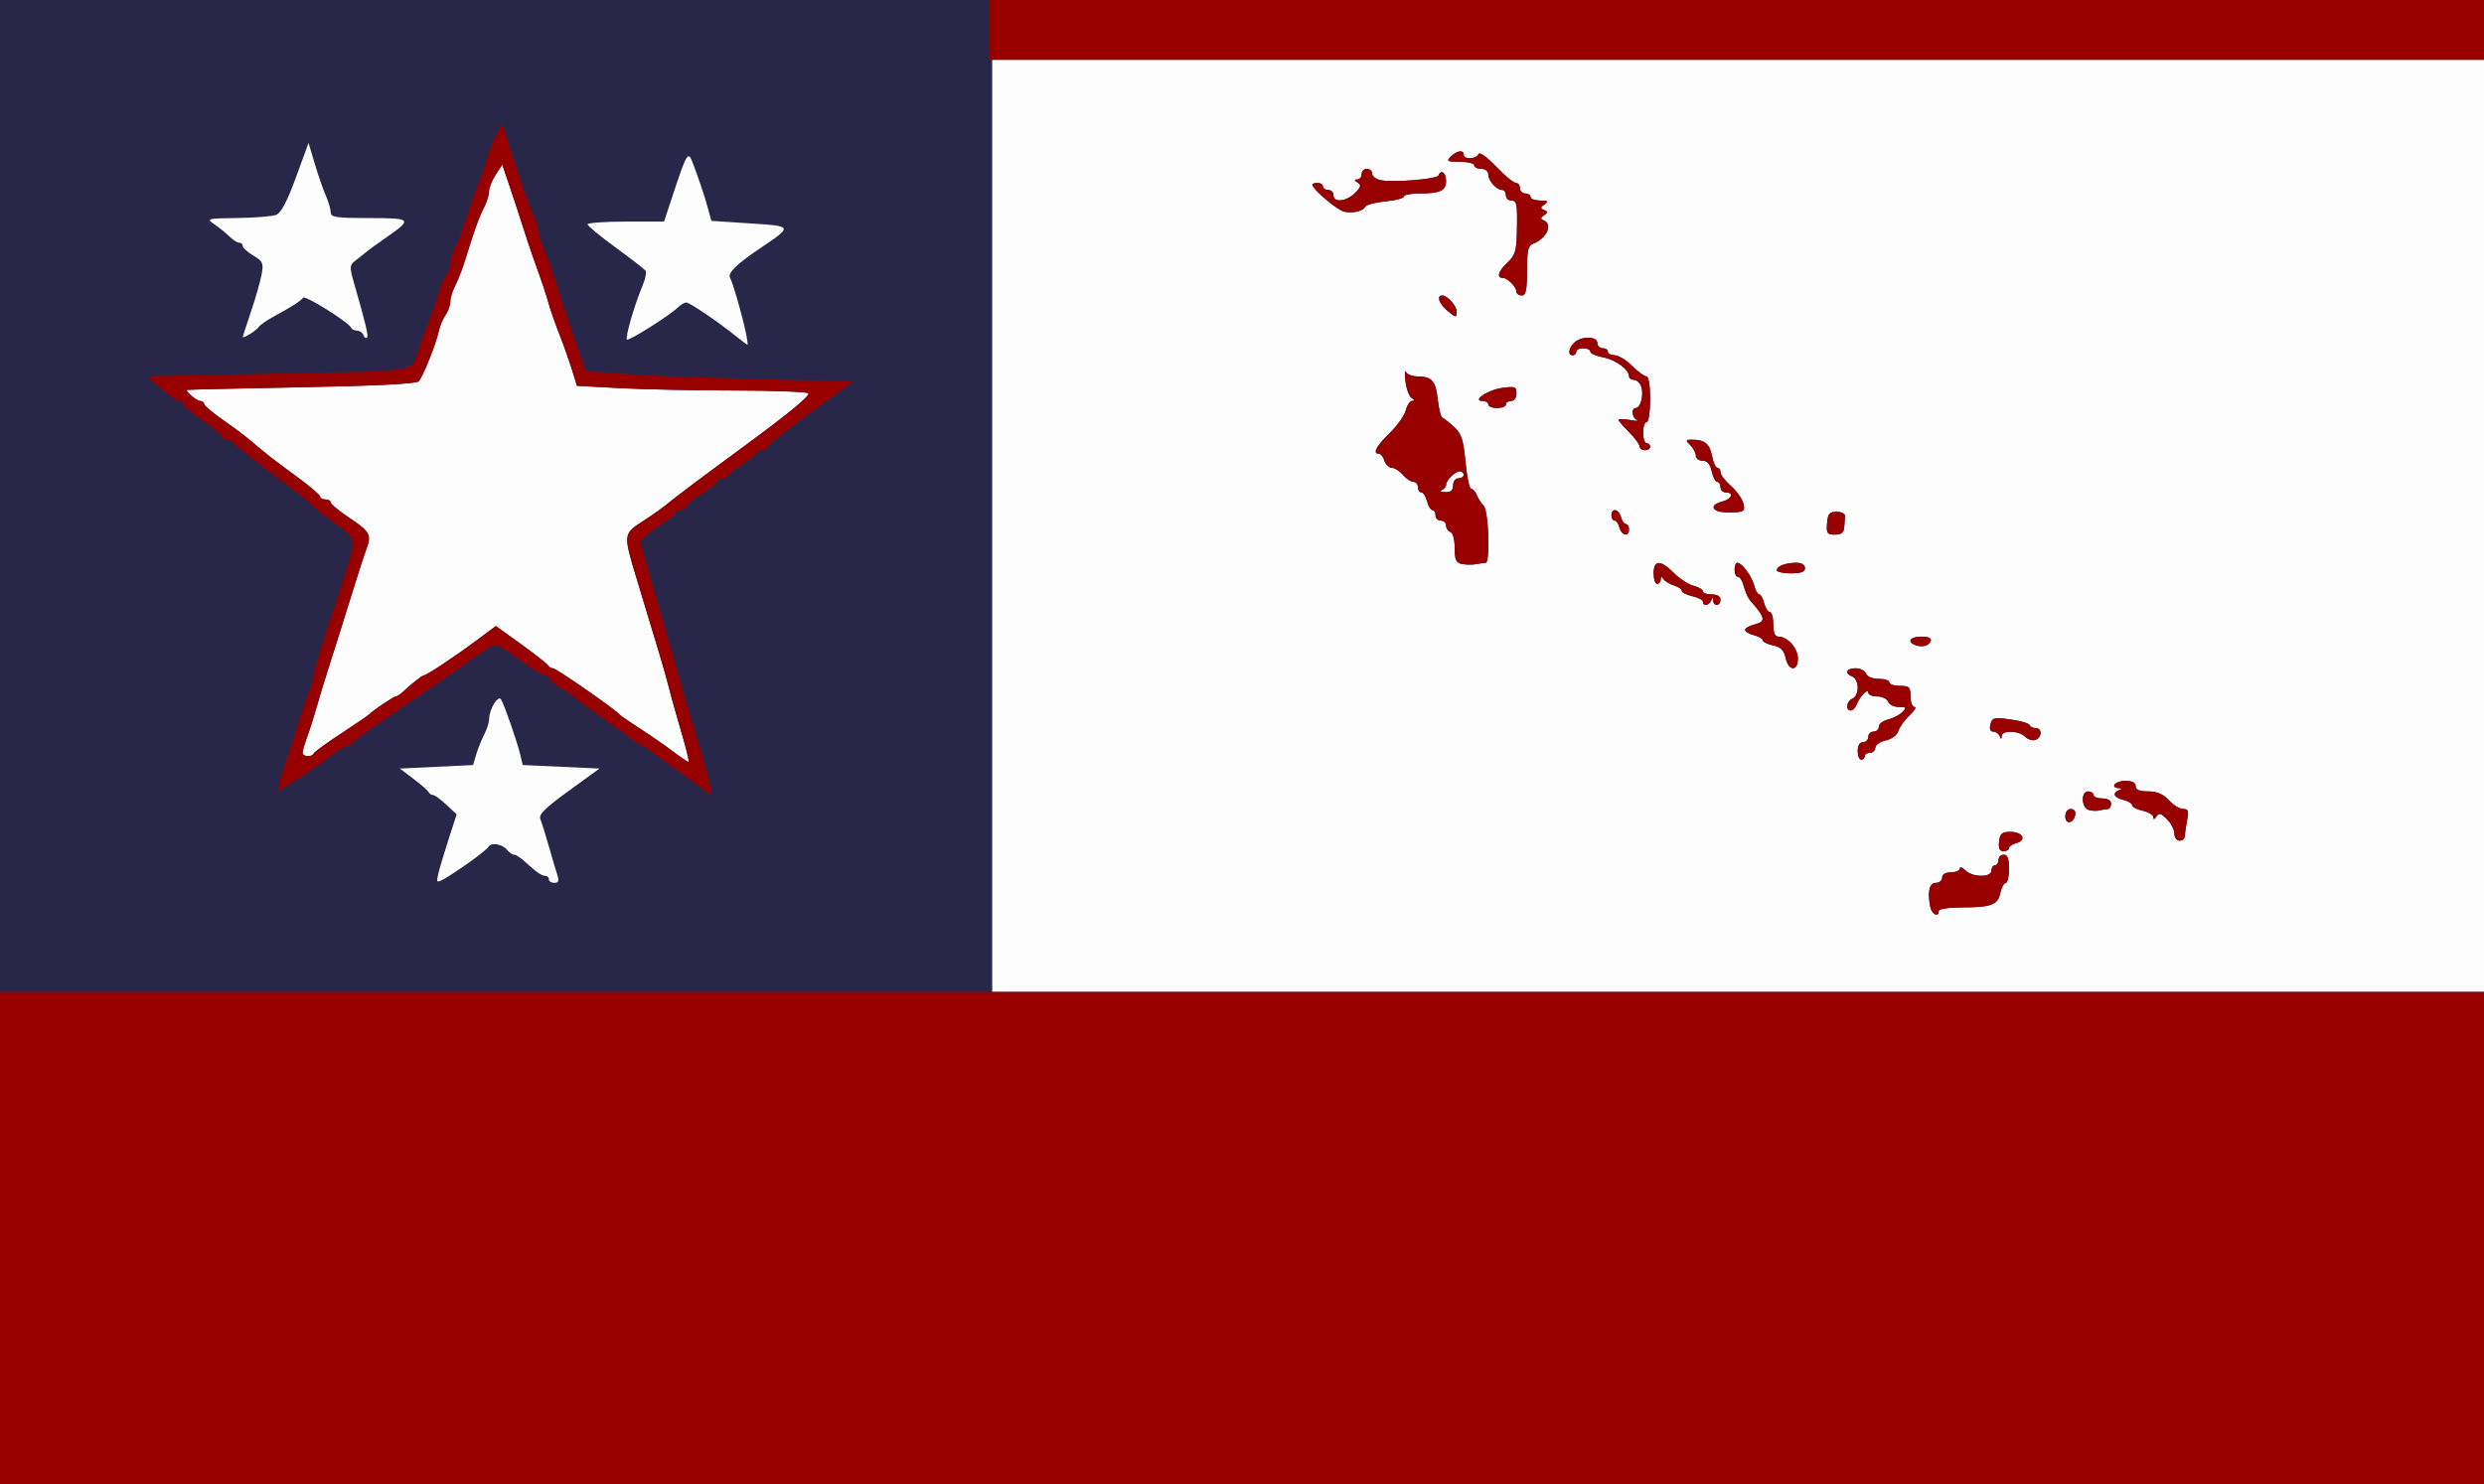 <?xml version="1.0" encoding="UTF-8" standalone="no"?>
<!-- Created with Inkscape (http://www.inkscape.org/) -->

<svg
   xmlns:dc="http://purl.org/dc/elements/1.1/"
   xmlns:cc="http://creativecommons.org/ns#"
   xmlns:rdf="http://www.w3.org/1999/02/22-rdf-syntax-ns#"
   xmlns:svg="http://www.w3.org/2000/svg"
   xmlns="http://www.w3.org/2000/svg"
   xmlns:sodipodi="http://sodipodi.sourceforge.net/DTD/sodipodi-0.dtd"
   xmlns:inkscape="http://www.inkscape.org/namespaces/inkscape"
   id="svg4136"
   version="1.1"
   inkscape:version="0.91 r13725"
   width="661.875"
   height="395.625"
   viewBox="0 0 661.875 395.625"
   sodipodi:docname="Bahamas.svg">
  <rect x="0" y="0" width="661.875" height="395.625" fill="#808080" stroke="none"/>
  <defs
     id="defs4140" />
  <sodipodi:namedview
     pagecolor="#ffffff"
     bordercolor="#666666"
     borderopacity="1"
     objecttolerance="10"
     gridtolerance="10"
     guidetolerance="10"
     inkscape:pageopacity="0"
     inkscape:pageshadow="2"
     inkscape:window-width="1280"
     inkscape:window-height="962"
     id="namedview4138"
     showgrid="false"
     inkscape:zoom="0.70710678"
     inkscape:cx="263.86696"
     inkscape:cy="131.34165"
     inkscape:window-x="-8"
     inkscape:window-y="-8"
     inkscape:window-maximized="1"
     inkscape:current-layer="svg4136" />
  <g
     id="g4146">
    <path
       style="fill:#fdfdfd"
       d="M 0,197.812 0,0 330.938,0 661.875,0 l 0,197.812 0,197.812 -330.938,0 L 0,395.625 0,197.812 Z"
       id="path4152"
       inkscape:connector-curvature="0" />
    <path
       style="fill:#282749"
       d="M 0,197.812 0,0 330.938,0 661.875,0 l 0,7.969 0,7.969 -198.75,0 -198.75,0 0,124.219 0,124.219 198.75,0 198.75,0 0,65.625 0,65.625 -330.938,0 L 0,395.625 0,197.812 Z m 125.093,31.996 c 2.613,-1.858 4.891,-3.701 5.063,-4.094 0.535,-1.224 3.619,-0.784 4.844,0.691 0.642,0.773 1.537,1.406 1.99,1.406 0.452,0 1.636,0.738 2.631,1.641 3.398,3.083 4.676,3.984 5.653,3.984 0.537,0 0.977,0.422 0.977,0.938 0,0.516 0.661,0.938 1.469,0.938 1.104,0 1.297,-0.525 0.777,-2.109 -0.381,-1.16 -1.408,-4.641 -2.283,-7.734 -0.875,-3.094 -1.886,-6.318 -2.245,-7.165 -0.5,-1.178 1.279,-2.943 7.556,-7.5 l 8.21,-5.96 -10.222,-0.469 -10.222,-0.469 -0.677,-2.812 c -0.842,-3.502 -4.25,-13.285 -5.114,-14.683 -0.768,-1.242 -3.105,2.584 -3.154,5.164 -0.018,0.952 -0.614,2.85 -1.325,4.219 -0.71,1.369 -1.668,3.754 -2.129,5.301 l -0.837,2.812 -9.759,0.469 -9.759,0.469 3.685,2.774 c 2.026,1.526 3.825,3.108 3.997,3.516 0.172,0.408 0.673,0.742 1.114,0.742 0.441,0 2.049,1.16 3.574,2.578 l 2.772,2.578 -2.12,6.562 c -1.166,3.609 -2.401,7.745 -2.745,9.19 -0.589,2.48 -0.508,2.565 1.452,1.516 1.142,-0.611 4.214,-2.632 6.827,-4.49 z m 57.202,-32.065 c -0.789,-2.798 -1.867,-6.565 -2.396,-8.369 -0.529,-1.805 -1.334,-4.758 -1.789,-6.562 -0.455,-1.805 -1.528,-5.602 -2.384,-8.438 -3.299,-10.924 -4.169,-13.802 -6.093,-20.156 -3.59,-11.855 -3.581,-11.933 1.726,-15.338 2.56,-1.643 5.656,-3.861 6.882,-4.929 1.225,-1.068 10.336,-7.897 20.247,-15.174 11.729,-8.612 17.62,-13.485 16.875,-13.959 -0.629,-0.4 -9.621,-0.733 -19.981,-0.741 -10.36,-0.007 -23.969,-0.29 -30.241,-0.628 l -11.404,-0.613 -1.336,-4.309 c -0.735,-2.37 -2.245,-6.629 -3.356,-9.465 -1.111,-2.836 -2.368,-6.422 -2.794,-7.969 -0.739,-2.683 -1.632,-5.341 -4.257,-12.656 -0.647,-1.805 -1.842,-5.391 -2.654,-7.969 -0.813,-2.578 -2.382,-7.364 -3.489,-10.635 l -2.011,-5.947 -1.758,2.666 c -0.967,1.466 -1.76,3.444 -1.764,4.396 -0.004,0.952 -0.581,2.85 -1.282,4.219 -1.376,2.682 -2.701,6.348 -4.968,13.738 -0.791,2.578 -2.03,5.807 -2.753,7.176 C 120.592,77.451 120,79.361 120,80.327 c 0,0.966 -0.571,2.588 -1.27,3.605 -0.698,1.017 -1.5,2.904 -1.781,4.193 -0.799,3.662 -4.301,12.415 -5.413,13.527 -0.646,0.647 -11.723,1.203 -31.191,1.566 -16.604,0.309 -30.324,0.626 -30.49,0.703 -0.62,0.29 2.551,2.953 3.516,2.953 0.552,0 1.004,0.352 1.004,0.782 0,0.43 2.215,2.317 4.922,4.195 2.707,1.877 6.047,4.373 7.421,5.546 4.444,3.793 5.835,4.88 12.266,9.585 3.48,2.546 6.328,4.97 6.328,5.386 0,0.416 0.633,0.757 1.406,0.757 0.773,0 1.406,0.362 1.406,0.805 0,0.443 2.32,2.345 5.156,4.228 5.267,3.497 5.793,4.507 4.311,8.282 -0.465,1.184 -2.213,6.583 -3.885,11.997 -1.671,5.414 -4.192,13.43 -5.602,17.812 -1.41,4.383 -3.087,9.867 -3.728,12.188 -0.641,2.32 -1.747,5.809 -2.459,7.753 -0.712,1.944 -1.294,3.948 -1.294,4.453 0,1.091 2.518,1.244 2.969,0.18 0.172,-0.406 3.477,-2.811 7.344,-5.345 3.867,-2.533 7.242,-4.838 7.5,-5.121 0.895,-0.982 6.49,-4.733 7.06,-4.733 0.316,0 1.129,-0.527 1.808,-1.172 2.171,-2.061 5.202,-4.453 5.641,-4.453 0.71,0 8.136,-4.915 13.82,-9.148 l 5.361,-3.992 6.827,4.929 c 3.755,2.711 6.968,5.246 7.139,5.632 0.172,0.387 0.734,0.703 1.248,0.703 0.837,0 16.501,10.873 17.658,12.257 0.258,0.308 2.789,2.057 5.625,3.887 2.836,1.829 6.841,4.609 8.9,6.176 2.059,1.567 3.847,2.746 3.974,2.619 0.127,-0.127 -0.415,-2.521 -1.204,-5.319 z M 198.672,88.359 c -1.077,-4.958 -3.463,-13.2 -4.137,-14.291 -0.738,-1.193 1.675,-3.623 7.497,-7.548 9.39,-6.332 9.425,-6.22 -2.192,-6.979 l -10.285,-0.672 -0.941,-3.419 c -0.929,-3.375 -2.406,-7.773 -4.133,-12.305 -1.113,-2.922 -1.562,-2.185 -4.987,8.183 l -2.555,7.734 -10.188,0 c -5.604,0 -10.188,0.329 -10.188,0.73 0,0.402 3.376,3.186 7.502,6.187 4.126,3.001 7.719,5.807 7.984,6.236 0.265,0.429 -0.106,2.18 -0.826,3.891 -2.158,5.135 -4.689,13.865 -4.169,14.384 0.485,0.485 11.369,-6.392 13.716,-8.666 0.681,-0.66 1.63,-1.2 2.107,-1.2 0.901,0 8.741,5.335 13.367,9.096 1.458,1.185 2.772,2.154 2.921,2.154 0.149,0 -0.073,-1.582 -0.493,-3.516 z M 68.918,87.169 c 0.322,-0.52 2.138,-1.788 4.037,-2.817 4.902,-2.657 7.115,-4.076 7.782,-4.99 0.554,-0.758 12.207,6.526 12.857,8.037 0.172,0.399 0.875,0.726 1.562,0.726 0.687,0 1.438,0.527 1.669,1.172 0.23,0.645 0.653,0.96 0.939,0.702 0.477,-0.431 -0.191,-3.244 -3.56,-14.999 -1.068,-3.725 -1.028,-4.358 0.341,-5.408 0.852,-0.654 2.183,-1.715 2.956,-2.357 0.773,-0.642 2.883,-2.186 4.688,-3.43 C 110.108,58.343 109.965,58.125 98.474,58.125 89.615,58.125 88.125,57.909 88.125,56.626 c 0,-0.824 -0.584,-2.828 -1.298,-4.453 -0.714,-1.625 -2.043,-5.458 -2.955,-8.519 l -1.657,-5.565 -3.373,9.224 c -2.338,6.394 -3.949,9.448 -5.248,9.952 -1.031,0.4 -5.672,0.78 -10.312,0.843 -8.239,0.112 -8.383,0.153 -6.114,1.707 1.278,0.875 3.071,2.33 3.984,3.232 0.914,0.902 2.083,1.641 2.598,1.641 0.516,0 0.938,0.398 0.938,0.884 0,0.486 1.267,1.633 2.817,2.548 2.53,1.495 2.755,2 2.214,4.975 -0.331,1.821 -1.596,6.264 -2.81,9.874 -1.214,3.609 -2.21,6.683 -2.214,6.83 -0.014,0.562 3.668,-1.73 4.224,-2.63 z M 514.319,241.641 c -0.774,-4.041 -0.229,-6.328 1.507,-6.328 0.921,0 1.674,-0.633 1.674,-1.406 0,-0.875 0.885,-1.406 2.344,-1.406 1.289,0 2.344,-0.452 2.344,-1.004 0,-0.552 0.663,-0.342 1.473,0.469 1.926,1.926 6.964,1.974 6.964,0.067 0,-0.773 0.422,-1.406 0.938,-1.406 0.516,0 0.938,-0.633 0.938,-1.406 0,-0.773 0.633,-1.406 1.406,-1.406 1.016,0 1.406,1.042 1.406,3.75 0,2.062 -0.388,3.75 -0.863,3.75 -0.475,0 -1.132,1.223 -1.46,2.717 -0.704,3.205 -2.385,3.815 -10.568,3.833 -3.273,0.007 -5.859,0.427 -5.859,0.95 0,1.856 -1.848,0.89 -2.243,-1.172 z m 18.353,-17.344 c 0.248,-2.155 0.745,-2.578 3.031,-2.578 3.235,0 4.424,2.241 1.583,2.984 -1.086,0.284 -1.974,0.889 -1.974,1.344 0,0.455 -0.661,0.828 -1.469,0.828 -1.049,0 -1.384,-0.737 -1.172,-2.578 z M 579.375,222.188 c 0,-1.031 -0.894,-2.769 -1.986,-3.861 -1.603,-1.603 -2.142,-1.739 -2.798,-0.703 -0.519,0.819 -0.818,0.886 -0.827,0.185 -0.008,-0.604 -1.28,-1.375 -2.827,-1.715 -1.547,-0.34 -2.812,-0.998 -2.812,-1.463 0,-0.465 -1.055,-1.11 -2.344,-1.433 -2.525,-0.634 -3.061,-1.814 -1.172,-2.577 0.938,-0.378 0.938,-0.488 0,-0.547 -2.516,-0.159 -1.009,-1.949 1.641,-1.949 1.875,0 2.812,0.469 2.812,1.406 0,0.986 0.995,1.406 3.326,1.406 2.344,0 3.968,0.692 5.498,2.344 1.195,1.289 2.915,2.344 3.822,2.344 1.348,0 1.543,0.536 1.064,2.93 -0.322,1.611 -0.586,3.51 -0.586,4.219 0,0.709 -0.633,1.289 -1.406,1.289 -0.781,0 -1.406,-0.833 -1.406,-1.875 z m -29.062,-4.609 c 0,-1.152 0.605,-1.953 1.475,-1.953 0.873,0 1.351,0.638 1.172,1.563 -0.456,2.352 -2.647,2.675 -2.647,0.39 z m 6.328,-1.665 c -2.061,-0.535 -2.27,-4.976 -0.234,-4.976 0.773,0 1.406,0.422 1.406,0.938 0,0.516 1.055,0.938 2.344,0.938 1.458,0 2.344,0.531 2.344,1.406 0,0.773 -0.387,1.406 -0.861,1.406 -0.473,0 -1.423,0.161 -2.109,0.357 -0.687,0.197 -1.987,0.166 -2.889,-0.069 z M 495,200.156 c 0,-1.458 0.531,-2.344 1.406,-2.344 0.773,0 1.406,-0.633 1.406,-1.406 0,-0.773 0.633,-1.406 1.406,-1.406 0.773,0 1.406,-0.587 1.406,-1.305 0,-0.718 1.106,-1.582 2.457,-1.921 1.351,-0.339 3.069,-1.229 3.817,-1.977 1.188,-1.188 1.068,-1.36 -0.95,-1.36 -1.271,0 -2.553,-0.633 -2.85,-1.406 -0.297,-0.773 -1.608,-1.406 -2.913,-1.406 -1.305,0 -2.373,-0.452 -2.373,-1.004 0,-1.32 -2.258,0.97 -3.07,3.114 -0.342,0.902 -1.056,1.641 -1.588,1.641 -1.496,0 -1.141,-2.545 0.439,-3.152 0.773,-0.297 1.406,-1.621 1.406,-2.942 0,-1.321 -0.633,-2.645 -1.406,-2.942 -2.18,-0.837 -1.659,-2.214 0.837,-2.214 1.234,0 2.486,0.633 2.783,1.406 0.315,0.822 1.72,1.406 3.382,1.406 1.563,0 2.842,0.422 2.842,0.938 0,0.516 1.266,0.938 2.812,0.938 2.5,0 2.812,0.312 2.812,2.812 0,1.547 0.483,2.812 1.074,2.812 0.591,0 0.007,0.989 -1.297,2.197 -1.304,1.209 -2.65,3.078 -2.992,4.154 -0.369,1.164 -1.743,2.203 -3.391,2.565 -1.524,0.335 -2.77,1.208 -2.77,1.94 0,0.732 -0.633,1.332 -1.406,1.332 -0.773,0 -1.406,0.422 -1.406,0.938 0,0.516 -0.422,0.938 -0.938,0.938 -0.516,0 -0.938,-1.055 -0.938,-2.344 z m 44.625,-3.79 c -1.671,-1.671 -6.16,-1.81 -6.262,-0.195 -0.059,0.938 -0.169,0.938 -0.547,0 C 532.557,195.527 531.786,195 531.103,195 c -0.794,0 -1.057,-0.7 -0.732,-1.945 0.461,-1.763 0.959,-1.885 5.303,-1.297 2.637,0.357 4.935,1.021 5.107,1.477 0.172,0.456 0.91,0.828 1.641,0.828 1.753,0 1.713,2.464 -0.051,3.141 -0.759,0.291 -1.994,-0.086 -2.746,-0.837 z m -63.831,-20.993 c -0.454,-2.067 -1.289,-2.902 -3.356,-3.356 -1.513,-0.332 -2.751,-0.947 -2.751,-1.366 0,-0.419 -1.055,-1.026 -2.344,-1.35 C 466.055,168.979 465,168.346 465,167.896 c 0,-0.45 1.055,-1.083 2.344,-1.406 3.295,-0.827 3.153,-1.733 -1.014,-6.454 -0.558,-0.632 -1.304,-2.305 -1.658,-3.717 -0.355,-1.413 -1.059,-2.569 -1.564,-2.569 -0.506,0 -0.92,-0.844 -0.92,-1.875 0,-1.031 0.328,-1.875 0.729,-1.875 1.224,0 3.881,3.583 4.507,6.079 0.326,1.297 0.922,2.358 1.326,2.358 0.404,0 0.999,1.055 1.322,2.344 0.324,1.289 1.002,2.344 1.508,2.344 0.506,0 0.92,1.477 0.92,3.281 0,2.28 0.426,3.281 1.396,3.281 2.41,0 5.167,3.112 5.167,5.833 0,3.521 -2.487,3.409 -3.268,-0.147 z m 34.44,-3.484 c -2.193,-0.905 -1.181,-2.202 1.719,-2.202 1.896,0 2.756,0.403 2.5,1.172 -0.431,1.295 -2.408,1.778 -4.219,1.031 z M 453.75,160.387 c 0,-0.475 -1.266,-1.141 -2.812,-1.481 -1.547,-0.34 -2.812,-0.978 -2.812,-1.418 0,-0.44 -0.949,-1.096 -2.109,-1.458 -1.16,-0.362 -2.419,-1.129 -2.798,-1.704 -0.484,-0.735 -0.693,-0.697 -0.703,0.126 -0.007,0.645 -0.436,1.172 -0.952,1.172 -0.516,0 -0.938,-1.266 -0.938,-2.812 0,-3.629 1.835,-3.646 5.433,-0.048 1.52,1.52 3.873,3.043 5.228,3.383 1.355,0.34 2.464,0.995 2.464,1.454 0,0.46 1.055,0.836 2.344,0.836 1.458,0 2.344,0.531 2.344,1.406 0,1.689 -1.843,1.911 -1.949,0.234 -0.059,-0.938 -0.169,-0.938 -0.547,0 -0.547,1.355 -2.192,1.587 -2.192,0.309 z m 19.688,-8.412 c 0,-1.083 2.363,-1.975 5.233,-1.975 1.39,0 2.267,0.544 2.267,1.406 0,1.016 -1.042,1.406 -3.75,1.406 -2.062,0 -3.75,-0.377 -3.75,-0.837 z m -83.928,-1.652 c -1.534,-0.322 -1.896,-1.139 -1.896,-4.274 0,-2.229 -0.489,-4.039 -1.151,-4.26 -0.633,-0.211 -1.151,-0.981 -1.151,-1.712 0,-0.73 -0.633,-1.328 -1.406,-1.328 -0.773,0 -1.406,-0.633 -1.406,-1.406 0,-0.773 -0.376,-1.406 -0.836,-1.406 -0.46,0 -1.101,-1.055 -1.424,-2.344 -0.324,-1.289 -1.002,-2.344 -1.508,-2.344 -0.506,0 -0.92,-0.633 -0.92,-1.406 0,-0.773 -0.539,-1.406 -1.198,-1.406 -0.659,0 -1.92,-0.844 -2.803,-1.875 -0.883,-1.031 -2.214,-1.875 -2.958,-1.875 -0.744,0 -1.62,-0.844 -1.947,-1.875 -0.327,-1.031 -0.989,-1.875 -1.469,-1.875 -1.789,0 -0.768,-1.981 2.816,-5.458 2.029,-1.97 3.974,-4.711 4.32,-6.093 0.347,-1.381 1.112,-2.518 1.701,-2.526 0.695,-0.009 0.648,-0.282 -0.135,-0.779 -0.663,-0.421 -1.405,-2.418 -1.649,-4.439 -0.244,-2.021 -0.194,-3.147 0.111,-2.502 0.305,0.645 1.68,1.178 3.055,1.186 3.872,0.022 4.904,1.191 5.442,6.166 0.274,2.531 0.847,4.729 1.274,4.886 0.427,0.157 1.826,1.258 3.11,2.448 1.933,1.792 2.449,3.392 3.005,9.324 0.369,3.939 1.057,7.161 1.528,7.161 0.471,0 1.136,0.738 1.478,1.641 0.342,0.902 1.172,2.198 1.846,2.879 1.315,1.331 1.79,15.157 0.521,15.18 -0.387,0.007 -1.547,0.169 -2.578,0.36 -1.031,0.191 -2.728,0.169 -3.771,-0.05 z M 387.188,129.375 c 0,-1.042 0.625,-1.875 1.406,-1.875 0.773,0 1.406,-0.422 1.406,-0.938 0,-0.516 -0.452,-0.938 -1.004,-0.938 -1.261,0 -3.683,2.371 -3.683,3.605 0,0.509 -0.527,1.139 -1.172,1.399 -0.645,0.26 -0.223,0.506 0.938,0.547 1.509,0.053 2.109,-0.46 2.109,-1.801 z m 44.334,11.25 c -0.27,-1.031 -0.863,-1.875 -1.318,-1.875 -0.455,0 -0.828,-0.633 -0.828,-1.406 0,-2.074 1.971,-1.71 2.541,0.469 0.27,1.031 0.863,1.875 1.318,1.875 0.455,0 0.828,0.633 0.828,1.406 0,2.074 -1.971,1.71 -2.541,-0.469 z m 55.311,-1.172 c 0.207,-2.55 0.625,-3.047 2.567,-3.047 1.281,0 2.278,0.525 2.226,1.172 -0.052,0.645 -0.157,2.016 -0.234,3.047 -0.1,1.335 -0.812,1.875 -2.473,1.875 -2.057,0 -2.303,-0.36 -2.085,-3.047 z m -29.098,-3.209 c -1.893,-0.747 -1.351,-1.933 1.172,-2.566 2.538,-0.637 3.23,-2.428 0.938,-2.428 -0.773,0 -1.406,-0.633 -1.406,-1.406 0,-0.773 -0.388,-1.406 -0.863,-1.406 -0.475,0 -1.141,-1.266 -1.481,-2.812 -0.425,-1.934 -1.18,-2.812 -2.418,-2.812 -0.99,0 -1.801,-0.603 -1.801,-1.339 0,-0.737 -0.663,-2.002 -1.473,-2.812 -1.339,-1.339 -1.304,-1.473 0.392,-1.473 3.415,0 4.775,1.089 5.379,4.309 0.329,1.755 0.974,3.191 1.432,3.191 0.458,0 0.833,0.539 0.833,1.197 0,0.659 1.243,2.288 2.762,3.621 1.519,1.333 3.014,3.431 3.322,4.662 0.5,2.001 0.232,2.254 -2.528,2.388 -1.698,0.083 -3.615,-0.058 -4.259,-0.313 z M 436.875,118.99 c 0,-0.555 -1.266,-2.275 -2.812,-3.822 -1.547,-1.547 -2.812,-3.025 -2.812,-3.284 0,-0.259 1.371,-0.232 3.047,0.061 1.676,0.293 2.52,0.291 1.875,-0.004 -1.357,-0.62 -1.596,-3.192 -0.298,-3.192 1.266,0 2.164,-3.437 1.469,-5.625 -0.327,-1.031 -1.199,-1.875 -1.938,-1.875 -0.739,8e-5 -1.343,-0.422 -1.343,-0.937 0,-1.836 -3.546,-4.441 -6.903,-5.07 -1.875,-0.352 -3.41,-1.042 -3.41,-1.535 0,-0.492 -0.844,-0.895 -1.875,-0.895 -1.031,0 -1.875,0.422 -1.875,0.938 0,0.516 -0.422,0.938 -0.938,0.938 -1.363,0 -1.148,-1.799 0.402,-3.348 1.805,-1.805 6.161,-1.757 6.161,0.067 0,0.773 0.633,1.406 1.406,1.406 0.773,0 1.406,0.422 1.406,0.938 0,0.516 0.811,0.938 1.803,0.938 0.992,0 3.068,1.266 4.615,2.812 1.547,1.547 3.267,2.812 3.822,2.812 0.618,0 1.01,2.366 1.01,6.094 0,3.438 -0.409,6.094 -0.938,6.094 -0.516,0 -0.938,1.266 -0.938,2.812 0,1.547 0.422,2.812 0.938,2.812 0.516,0 0.938,0.422 0.938,0.938 0,0.516 -0.633,0.938 -1.406,0.938 -0.773,0 -1.406,-0.454 -1.406,-1.01 z M 396.562,107.812 c 0,-0.516 -0.663,-0.938 -1.473,-0.938 -3.062,0 1.415,-2.983 5.249,-3.497 3.332,-0.447 3.724,-0.289 3.724,1.499 0,1.151 -0.596,1.998 -1.406,1.998 -0.773,0 -1.406,0.422 -1.406,0.938 0,0.516 -1.055,0.938 -2.344,0.938 -1.289,0 -2.344,-0.422 -2.344,-0.938 z M 385.456,82.624 C 383.38,80.824 382.766,78.75 384.308,78.75 c 1.337,0 3.817,2.784 3.817,4.286 0,1.729 -0.244,1.692 -2.669,-0.411 z m 18.607,-4.879 c 0,-1.298 -2.385,-3.683 -3.683,-3.683 -1.713,0 -1.111,-1.866 1.333,-4.131 1.944,-1.802 2.359,-3.096 2.461,-7.69 0.178,-8.005 0.04,-8.804 -1.518,-8.804 -0.773,0 -1.406,-0.633 -1.406,-1.406 0,-0.773 -0.452,-1.406 -1.004,-1.406 -1.494,0 -3.683,-2.468 -3.683,-4.152 C 396.562,45.625 395.767,45 394.688,45 c -1.031,0 -1.875,-0.422 -1.875,-0.938 0,-0.516 -1.718,-0.938 -3.817,-0.938 -3.393,0 -3.661,-0.156 -2.411,-1.406 C 388.192,40.112 390,39.864 390,41.25 c 0,1.336 3.518,1.165 3.971,-0.194 0.214,-0.643 2.2,0.772 4.605,3.281 2.325,2.427 4.722,4.412 5.326,4.412 0.604,0 1.098,0.633 1.098,1.406 0,0.773 0.633,1.406 1.406,1.406 0.773,0 1.406,0.422 1.406,0.938 0,0.516 1.16,0.944 2.578,0.952 2.078,0.012 2.305,0.207 1.172,1.009 -1.153,0.816 -1.176,1.086 -0.128,1.505 1.079,0.431 1.079,0.65 0,1.406 -0.992,0.695 -1.016,1.002 -0.106,1.371 2.532,1.027 0.806,4.831 -2.812,6.202 -1.348,0.51 -1.641,1.797 -1.641,7.213 0,5.234 -0.29,6.592 -1.406,6.592 -0.773,0 -1.406,-0.452 -1.406,-1.004 z M 358.32,56.456 c -1.848,-0.298 -8.633,-6.01 -8.633,-7.268 0,-0.241 0.633,-0.438 1.406,-0.438 0.773,0 1.406,0.422 1.406,0.938 0,0.516 0.633,0.938 1.406,0.938 0.773,0 1.406,0.633 1.406,1.406 0,2.064 3.44,1.717 5.736,-0.579 1.603,-1.603 1.739,-2.142 0.703,-2.798 -0.936,-0.593 -0.966,-0.816 -0.111,-0.827 0.645,-0.008 1.172,-0.647 1.172,-1.421 0,-0.773 0.633,-1.406 1.406,-1.406 0.773,0 1.406,0.584 1.406,1.297 0,0.713 1.058,1.499 2.351,1.746 3.436,0.657 14.94,-0.3 15.306,-1.273 0.643,-1.714 2.031,-0.75 2.031,1.411 0,2.657 -1.523,3.382 -7.108,3.382 -2.278,0 -4.142,0.368 -4.142,0.818 0,0.45 -2.154,1.025 -4.787,1.278 -2.633,0.253 -5.059,0.865 -5.391,1.36 -0.853,1.272 -3.057,1.842 -5.564,1.437 z"
       id="path4150"
       inkscape:connector-curvature="0" />
    <path
       style="fill:#980000"
       d="m 0,330 0,-65.625 330.938,0 330.938,0 0,65.625 0,65.625 -330.938,0 L 0,395.625 0,330 Z m 514.319,-88.359 c -0.774,-4.041 -0.229,-6.328 1.507,-6.328 0.921,0 1.674,-0.633 1.674,-1.406 0,-0.875 0.885,-1.406 2.344,-1.406 1.289,0 2.344,-0.452 2.344,-1.004 0,-0.552 0.663,-0.342 1.473,0.469 1.926,1.926 6.964,1.974 6.964,0.067 0,-0.773 0.422,-1.406 0.938,-1.406 0.516,0 0.938,-0.633 0.938,-1.406 0,-0.773 0.633,-1.406 1.406,-1.406 1.016,0 1.406,1.042 1.406,3.75 0,2.062 -0.388,3.75 -0.863,3.75 -0.475,0 -1.132,1.223 -1.46,2.717 -0.704,3.205 -2.385,3.815 -10.568,3.833 -3.273,0.007 -5.859,0.427 -5.859,0.95 0,1.856 -1.848,0.89 -2.243,-1.172 z m 18.353,-17.344 c 0.248,-2.155 0.745,-2.578 3.031,-2.578 3.235,0 4.424,2.241 1.583,2.984 -1.086,0.284 -1.974,0.889 -1.974,1.344 0,0.455 -0.661,0.828 -1.469,0.828 -1.049,0 -1.384,-0.737 -1.172,-2.578 z M 579.375,222.188 c 0,-1.031 -0.894,-2.769 -1.986,-3.861 -1.603,-1.603 -2.142,-1.739 -2.798,-0.703 -0.519,0.819 -0.818,0.886 -0.827,0.185 -0.008,-0.604 -1.28,-1.375 -2.827,-1.715 -1.547,-0.34 -2.812,-0.998 -2.812,-1.463 0,-0.465 -1.055,-1.11 -2.344,-1.433 -2.525,-0.634 -3.061,-1.814 -1.172,-2.577 0.938,-0.378 0.938,-0.488 0,-0.547 -2.516,-0.159 -1.009,-1.949 1.641,-1.949 1.875,0 2.812,0.469 2.812,1.406 0,0.986 0.995,1.406 3.326,1.406 2.344,0 3.968,0.692 5.498,2.344 1.195,1.289 2.915,2.344 3.822,2.344 1.348,0 1.543,0.536 1.064,2.93 -0.322,1.611 -0.586,3.51 -0.586,4.219 0,0.709 -0.633,1.289 -1.406,1.289 -0.781,0 -1.406,-0.833 -1.406,-1.875 z m -29.062,-4.609 c 0,-1.152 0.605,-1.953 1.475,-1.953 0.873,0 1.351,0.638 1.172,1.563 -0.456,2.352 -2.647,2.675 -2.647,0.39 z m 6.328,-1.665 c -2.061,-0.535 -2.27,-4.976 -0.234,-4.976 0.773,0 1.406,0.422 1.406,0.938 0,0.516 1.055,0.938 2.344,0.938 1.458,0 2.344,0.531 2.344,1.406 0,0.773 -0.387,1.406 -0.861,1.406 -0.473,0 -1.423,0.161 -2.109,0.357 -0.687,0.197 -1.987,0.166 -2.889,-0.069 z m -368.672,-5.037 c -0.516,-0.498 -3.891,-2.987 -7.5,-5.532 -3.609,-2.545 -7.072,-5.07 -7.695,-5.611 -0.623,-0.541 -1.379,-0.984 -1.68,-0.984 -0.301,0 -1.057,-0.426 -1.68,-0.946 -0.623,-0.521 -4.085,-3.038 -7.695,-5.594 -3.609,-2.556 -7.406,-5.323 -8.438,-6.148 -1.031,-0.825 -3.035,-2.195 -4.453,-3.045 -1.418,-0.85 -2.578,-1.876 -2.578,-2.281 0,-0.404 -0.527,-0.747 -1.172,-0.76 -0.645,-0.014 -3.686,-1.923 -6.759,-4.244 -3.073,-2.32 -6.132,-4.01 -6.798,-3.754 -0.666,0.255 -3.003,1.757 -5.194,3.337 -4.004,2.888 -5.518,3.93 -22.734,15.648 -5.156,3.51 -9.516,6.698 -9.687,7.084 -0.172,0.387 -0.744,0.703 -1.271,0.703 -0.527,0 -2.496,1.2 -4.375,2.667 -1.879,1.467 -5.85,4.209 -8.825,6.093 l -5.408,3.426 0.555,-2.578 c 0.305,-1.418 1.111,-4.054 1.79,-5.859 0.68,-1.805 1.966,-5.812 2.858,-8.906 0.893,-3.094 2.204,-7.01 2.915,-8.704 0.711,-1.693 1.292,-3.649 1.292,-4.346 0,-1.197 1.449,-5.93 7.196,-23.512 4.562,-13.956 4.631,-13.112 -1.427,-17.562 -2.915,-2.142 -5.722,-4.387 -6.238,-4.988 -0.516,-0.602 -5.367,-4.4 -10.781,-8.439 -5.414,-4.04 -9.984,-7.684 -10.156,-8.099 -0.172,-0.415 -0.91,-0.755 -1.641,-0.755 -0.73,0 -1.328,-0.37 -1.328,-0.823 0,-0.453 -2.32,-2.421 -5.156,-4.375 -2.836,-1.953 -5.156,-3.903 -5.156,-4.333 0,-0.43 -0.417,-0.782 -0.927,-0.782 -0.863,0 -1.657,-0.575 -6.796,-4.922 -1.909,-1.615 -1.883,-1.642 1.72,-1.749 2.012,-0.06 17.702,-0.376 34.866,-0.703 33.982,-0.648 32.045,-0.292 33.871,-6.22 0.477,-1.547 1.786,-5.133 2.909,-7.969 1.124,-2.836 2.273,-6.211 2.554,-7.5 0.281,-1.289 1.083,-3.176 1.781,-4.193 C 119.429,72.602 120,70.98 120,70.014 c 0,-0.966 0.592,-2.876 1.315,-4.245 0.723,-1.369 1.963,-4.598 2.754,-7.176 0.792,-2.578 2.351,-7.008 3.466,-9.844 1.115,-2.836 2.247,-6.117 2.516,-7.291 0.269,-1.174 1.222,-3.572 2.118,-5.329 l 1.628,-3.194 3.523,10.954 c 1.938,6.025 4.107,12.074 4.82,13.442 0.713,1.369 1.297,3.147 1.297,3.953 0,0.805 0.578,2.85 1.284,4.543 1.588,3.809 3.317,8.748 4.359,12.454 0.435,1.547 2.191,6.82 3.902,11.719 l 3.111,8.906 9.258,0.711 c 5.092,0.391 21.123,1.024 35.625,1.406 l 26.367,0.696 -11.484,8.381 c -6.316,4.609 -11.484,8.723 -11.484,9.141 0,0.418 -0.633,0.76 -1.406,0.76 -0.773,0 -1.406,0.322 -1.406,0.716 0,0.394 -1.688,1.759 -3.75,3.034 -2.062,1.275 -3.75,2.64 -3.75,3.034 0,0.394 -0.633,0.716 -1.406,0.716 -0.773,0 -1.407,0.316 -1.408,0.703 -9.2e-4,0.387 -1.899,1.902 -4.219,3.367 -2.319,1.465 -4.217,3.047 -4.217,3.516 0,0.468 -0.633,0.851 -1.406,0.851 -0.773,0 -1.406,0.331 -1.406,0.735 0,0.404 -1.16,1.422 -2.578,2.261 -1.418,0.839 -3.541,2.363 -4.719,3.386 l -2.141,1.86 1.935,6.894 c 1.064,3.792 2.564,9.004 3.332,11.582 0.769,2.578 2.456,8.484 3.751,13.125 1.294,4.641 2.74,9.703 3.213,11.25 7.23,23.646 7.829,26.407 5.176,23.845 z m -5.673,-13.132 c -0.789,-2.798 -1.867,-6.565 -2.396,-8.369 -0.529,-1.805 -1.334,-4.758 -1.789,-6.562 -0.455,-1.805 -1.528,-5.602 -2.384,-8.438 -3.299,-10.924 -4.169,-13.802 -6.093,-20.156 -3.59,-11.855 -3.581,-11.933 1.726,-15.338 2.56,-1.643 5.656,-3.861 6.882,-4.929 1.225,-1.068 10.336,-7.897 20.247,-15.174 11.729,-8.612 17.62,-13.485 16.875,-13.959 -0.629,-0.4 -9.621,-0.733 -19.981,-0.741 -10.36,-0.007 -23.969,-0.29 -30.241,-0.628 l -11.404,-0.613 -1.336,-4.309 c -0.735,-2.37 -2.245,-6.629 -3.356,-9.465 -1.111,-2.836 -2.368,-6.422 -2.794,-7.969 -0.739,-2.683 -1.632,-5.341 -4.257,-12.656 -0.647,-1.805 -1.842,-5.391 -2.654,-7.969 -0.813,-2.578 -2.382,-7.364 -3.489,-10.635 l -2.011,-5.947 -1.758,2.666 c -0.967,1.466 -1.76,3.444 -1.764,4.396 -0.004,0.952 -0.581,2.85 -1.282,4.219 -1.376,2.682 -2.701,6.348 -4.968,13.738 -0.791,2.578 -2.03,5.807 -2.753,7.176 C 120.592,77.451 120,79.361 120,80.327 c 0,0.966 -0.571,2.588 -1.27,3.605 -0.698,1.017 -1.5,2.904 -1.781,4.193 -0.799,3.662 -4.301,12.415 -5.413,13.527 -0.646,0.647 -11.723,1.203 -31.191,1.566 -16.604,0.309 -30.324,0.626 -30.49,0.703 -0.62,0.29 2.551,2.953 3.516,2.953 0.552,0 1.004,0.352 1.004,0.782 0,0.43 2.215,2.317 4.922,4.195 2.707,1.877 6.047,4.373 7.421,5.546 4.444,3.793 5.835,4.88 12.266,9.585 3.48,2.546 6.328,4.97 6.328,5.386 0,0.416 0.633,0.757 1.406,0.757 0.773,0 1.406,0.362 1.406,0.805 0,0.443 2.32,2.345 5.156,4.228 5.267,3.497 5.793,4.507 4.311,8.282 -0.465,1.184 -2.213,6.583 -3.885,11.997 -1.671,5.414 -4.192,13.43 -5.602,17.812 -1.41,4.383 -3.087,9.867 -3.728,12.188 -0.641,2.32 -1.747,5.809 -2.459,7.753 -0.712,1.944 -1.294,3.948 -1.294,4.453 0,1.091 2.518,1.244 2.969,0.18 0.172,-0.406 3.477,-2.811 7.344,-5.345 3.867,-2.533 7.242,-4.838 7.5,-5.121 0.895,-0.982 6.49,-4.733 7.06,-4.733 0.316,0 1.129,-0.527 1.808,-1.172 2.171,-2.061 5.202,-4.453 5.641,-4.453 0.71,0 8.136,-4.915 13.82,-9.148 l 5.361,-3.992 6.827,4.929 c 3.755,2.711 6.968,5.246 7.139,5.632 0.172,0.387 0.734,0.703 1.248,0.703 0.837,0 16.501,10.873 17.658,12.257 0.258,0.308 2.789,2.057 5.625,3.887 2.836,1.829 6.841,4.609 8.9,6.176 2.059,1.567 3.847,2.746 3.974,2.619 0.127,-0.127 -0.415,-2.521 -1.204,-5.319 z M 495,200.156 c 0,-1.458 0.531,-2.344 1.406,-2.344 0.773,0 1.406,-0.633 1.406,-1.406 0,-0.773 0.633,-1.406 1.406,-1.406 0.773,0 1.406,-0.587 1.406,-1.305 0,-0.718 1.106,-1.582 2.457,-1.921 1.351,-0.339 3.069,-1.229 3.817,-1.977 1.188,-1.188 1.068,-1.36 -0.95,-1.36 -1.271,0 -2.553,-0.633 -2.85,-1.406 -0.297,-0.773 -1.608,-1.406 -2.913,-1.406 -1.305,0 -2.373,-0.452 -2.373,-1.004 0,-1.32 -2.258,0.97 -3.07,3.114 -0.342,0.902 -1.056,1.641 -1.588,1.641 -1.496,0 -1.141,-2.545 0.439,-3.152 0.773,-0.297 1.406,-1.621 1.406,-2.942 0,-1.321 -0.633,-2.645 -1.406,-2.942 -2.18,-0.837 -1.659,-2.214 0.837,-2.214 1.234,0 2.486,0.633 2.783,1.406 0.315,0.822 1.72,1.406 3.382,1.406 1.563,0 2.842,0.422 2.842,0.938 0,0.516 1.266,0.938 2.812,0.938 2.5,0 2.812,0.312 2.812,2.812 0,1.547 0.483,2.812 1.074,2.812 0.591,0 0.007,0.989 -1.297,2.197 -1.304,1.209 -2.65,3.078 -2.992,4.154 -0.369,1.164 -1.743,2.203 -3.391,2.565 -1.524,0.335 -2.77,1.208 -2.77,1.94 0,0.732 -0.633,1.332 -1.406,1.332 -0.773,0 -1.406,0.422 -1.406,0.938 0,0.516 -0.422,0.938 -0.938,0.938 -0.516,0 -0.938,-1.055 -0.938,-2.344 z m 44.625,-3.79 c -1.671,-1.671 -6.16,-1.81 -6.262,-0.195 -0.059,0.938 -0.169,0.938 -0.547,0 C 532.557,195.527 531.786,195 531.103,195 c -0.794,0 -1.057,-0.7 -0.732,-1.945 0.461,-1.763 0.959,-1.885 5.303,-1.297 2.637,0.357 4.935,1.021 5.107,1.477 0.172,0.456 0.91,0.828 1.641,0.828 1.753,0 1.713,2.464 -0.051,3.141 -0.759,0.291 -1.994,-0.086 -2.746,-0.837 z m -63.831,-20.993 c -0.454,-2.067 -1.289,-2.902 -3.356,-3.356 -1.513,-0.332 -2.751,-0.947 -2.751,-1.366 0,-0.419 -1.055,-1.026 -2.344,-1.35 C 466.055,168.979 465,168.346 465,167.896 c 0,-0.45 1.055,-1.083 2.344,-1.406 3.295,-0.827 3.153,-1.733 -1.014,-6.454 -0.558,-0.632 -1.304,-2.305 -1.658,-3.717 -0.355,-1.413 -1.059,-2.569 -1.564,-2.569 -0.506,0 -0.92,-0.844 -0.92,-1.875 0,-1.031 0.328,-1.875 0.729,-1.875 1.224,0 3.881,3.583 4.507,6.079 0.326,1.297 0.922,2.358 1.326,2.358 0.404,0 0.999,1.055 1.322,2.344 0.324,1.289 1.002,2.344 1.508,2.344 0.506,0 0.92,1.477 0.92,3.281 0,2.28 0.426,3.281 1.396,3.281 2.41,0 5.167,3.112 5.167,5.833 0,3.521 -2.487,3.409 -3.268,-0.147 z m 34.44,-3.484 c -2.193,-0.905 -1.181,-2.202 1.719,-2.202 1.896,0 2.756,0.403 2.5,1.172 -0.431,1.295 -2.408,1.778 -4.219,1.031 z M 453.75,160.387 c 0,-0.475 -1.266,-1.141 -2.812,-1.481 -1.547,-0.34 -2.812,-0.978 -2.812,-1.418 0,-0.44 -0.949,-1.096 -2.109,-1.458 -1.16,-0.362 -2.419,-1.129 -2.798,-1.704 -0.484,-0.735 -0.693,-0.697 -0.703,0.126 -0.007,0.645 -0.436,1.172 -0.952,1.172 -0.516,0 -0.938,-1.266 -0.938,-2.812 0,-3.629 1.835,-3.646 5.433,-0.048 1.52,1.52 3.873,3.043 5.228,3.383 1.355,0.34 2.464,0.995 2.464,1.454 0,0.46 1.055,0.836 2.344,0.836 1.458,0 2.344,0.531 2.344,1.406 0,1.689 -1.843,1.911 -1.949,0.234 -0.059,-0.938 -0.169,-0.938 -0.547,0 -0.547,1.355 -2.192,1.587 -2.192,0.309 z m 19.688,-8.412 c 0,-1.083 2.363,-1.975 5.233,-1.975 1.39,0 2.267,0.544 2.267,1.406 0,1.016 -1.042,1.406 -3.75,1.406 -2.062,0 -3.75,-0.377 -3.75,-0.837 z m -83.928,-1.652 c -1.534,-0.322 -1.896,-1.139 -1.896,-4.274 0,-2.229 -0.489,-4.039 -1.151,-4.26 -0.633,-0.211 -1.151,-0.981 -1.151,-1.712 0,-0.73 -0.633,-1.328 -1.406,-1.328 -0.773,0 -1.406,-0.633 -1.406,-1.406 0,-0.773 -0.376,-1.406 -0.836,-1.406 -0.46,0 -1.101,-1.055 -1.424,-2.344 -0.324,-1.289 -1.002,-2.344 -1.508,-2.344 -0.506,0 -0.92,-0.633 -0.92,-1.406 0,-0.773 -0.539,-1.406 -1.198,-1.406 -0.659,0 -1.92,-0.844 -2.803,-1.875 -0.883,-1.031 -2.214,-1.875 -2.958,-1.875 -0.744,0 -1.62,-0.844 -1.947,-1.875 -0.327,-1.031 -0.989,-1.875 -1.469,-1.875 -1.789,0 -0.768,-1.981 2.816,-5.458 2.029,-1.97 3.974,-4.711 4.32,-6.093 0.347,-1.381 1.112,-2.518 1.701,-2.526 0.695,-0.009 0.648,-0.282 -0.135,-0.779 -0.663,-0.421 -1.405,-2.418 -1.649,-4.439 -0.244,-2.021 -0.194,-3.147 0.111,-2.502 0.305,0.645 1.68,1.178 3.055,1.186 3.872,0.022 4.904,1.191 5.442,6.166 0.274,2.531 0.847,4.729 1.274,4.886 0.427,0.157 1.826,1.258 3.11,2.448 1.933,1.792 2.449,3.392 3.005,9.324 0.369,3.939 1.057,7.161 1.528,7.161 0.471,0 1.136,0.738 1.478,1.641 0.342,0.902 1.172,2.198 1.846,2.879 1.315,1.331 1.79,15.157 0.521,15.18 -0.387,0.007 -1.547,0.169 -2.578,0.36 -1.031,0.191 -2.728,0.169 -3.771,-0.05 z M 387.188,129.375 c 0,-1.042 0.625,-1.875 1.406,-1.875 0.773,0 1.406,-0.422 1.406,-0.938 0,-0.516 -0.452,-0.938 -1.004,-0.938 -1.261,0 -3.683,2.371 -3.683,3.605 0,0.509 -0.527,1.139 -1.172,1.399 -0.645,0.26 -0.223,0.506 0.938,0.547 1.509,0.053 2.109,-0.46 2.109,-1.801 z m 44.334,11.25 c -0.27,-1.031 -0.863,-1.875 -1.318,-1.875 -0.455,0 -0.828,-0.633 -0.828,-1.406 0,-2.074 1.971,-1.71 2.541,0.469 0.27,1.031 0.863,1.875 1.318,1.875 0.455,0 0.828,0.633 0.828,1.406 0,2.074 -1.971,1.71 -2.541,-0.469 z m 55.311,-1.172 c 0.207,-2.55 0.625,-3.047 2.567,-3.047 1.281,0 2.278,0.525 2.226,1.172 -0.052,0.645 -0.157,2.016 -0.234,3.047 -0.1,1.335 -0.812,1.875 -2.473,1.875 -2.057,0 -2.303,-0.36 -2.085,-3.047 z m -29.098,-3.209 c -1.893,-0.747 -1.351,-1.933 1.172,-2.566 2.538,-0.637 3.23,-2.428 0.938,-2.428 -0.773,0 -1.406,-0.633 -1.406,-1.406 0,-0.773 -0.388,-1.406 -0.863,-1.406 -0.475,0 -1.141,-1.266 -1.481,-2.812 -0.425,-1.934 -1.18,-2.812 -2.418,-2.812 -0.99,0 -1.801,-0.603 -1.801,-1.339 0,-0.737 -0.663,-2.002 -1.473,-2.812 -1.339,-1.339 -1.304,-1.473 0.392,-1.473 3.415,0 4.775,1.089 5.379,4.309 0.329,1.755 0.974,3.191 1.432,3.191 0.458,0 0.833,0.539 0.833,1.197 0,0.659 1.243,2.288 2.762,3.621 1.519,1.333 3.014,3.431 3.322,4.662 0.5,2.001 0.232,2.254 -2.528,2.388 -1.698,0.083 -3.615,-0.058 -4.259,-0.313 z M 436.875,118.99 c 0,-0.555 -1.266,-2.275 -2.812,-3.822 -1.547,-1.547 -2.812,-3.025 -2.812,-3.284 0,-0.259 1.371,-0.232 3.047,0.061 1.676,0.293 2.52,0.291 1.875,-0.004 -1.357,-0.62 -1.596,-3.192 -0.298,-3.192 1.266,0 2.164,-3.437 1.469,-5.625 -0.327,-1.031 -1.199,-1.875 -1.938,-1.875 -0.739,8e-5 -1.343,-0.422 -1.343,-0.937 0,-1.836 -3.546,-4.441 -6.903,-5.07 -1.875,-0.352 -3.41,-1.042 -3.41,-1.535 0,-0.492 -0.844,-0.895 -1.875,-0.895 -1.031,0 -1.875,0.422 -1.875,0.938 0,0.516 -0.422,0.938 -0.938,0.938 -1.363,0 -1.148,-1.799 0.402,-3.348 1.805,-1.805 6.161,-1.757 6.161,0.067 0,0.773 0.633,1.406 1.406,1.406 0.773,0 1.406,0.422 1.406,0.938 0,0.516 0.811,0.938 1.803,0.938 0.992,0 3.068,1.266 4.615,2.812 1.547,1.547 3.267,2.812 3.822,2.812 0.618,0 1.01,2.366 1.01,6.094 0,3.438 -0.409,6.094 -0.938,6.094 -0.516,0 -0.938,1.266 -0.938,2.812 0,1.547 0.422,2.812 0.938,2.812 0.516,0 0.938,0.422 0.938,0.938 0,0.516 -0.633,0.938 -1.406,0.938 -0.773,0 -1.406,-0.454 -1.406,-1.01 z M 396.562,107.812 c 0,-0.516 -0.663,-0.938 -1.473,-0.938 -3.062,0 1.415,-2.983 5.249,-3.497 3.332,-0.447 3.724,-0.289 3.724,1.499 0,1.151 -0.596,1.998 -1.406,1.998 -0.773,0 -1.406,0.422 -1.406,0.938 0,0.516 -1.055,0.938 -2.344,0.938 -1.289,0 -2.344,-0.422 -2.344,-0.938 z M 385.456,82.624 C 383.38,80.824 382.766,78.75 384.308,78.75 c 1.337,0 3.817,2.784 3.817,4.286 0,1.729 -0.244,1.692 -2.669,-0.411 z m 18.607,-4.879 c 0,-1.298 -2.385,-3.683 -3.683,-3.683 -1.713,0 -1.111,-1.866 1.333,-4.131 1.944,-1.802 2.359,-3.096 2.461,-7.69 0.178,-8.005 0.04,-8.804 -1.518,-8.804 -0.773,0 -1.406,-0.633 -1.406,-1.406 0,-0.773 -0.452,-1.406 -1.004,-1.406 -1.494,0 -3.683,-2.468 -3.683,-4.152 C 396.562,45.625 395.767,45 394.688,45 c -1.031,0 -1.875,-0.422 -1.875,-0.938 0,-0.516 -1.718,-0.938 -3.817,-0.938 -3.393,0 -3.661,-0.156 -2.411,-1.406 C 388.192,40.112 390,39.864 390,41.25 c 0,1.336 3.518,1.165 3.971,-0.194 0.214,-0.643 2.2,0.772 4.605,3.281 2.325,2.427 4.722,4.412 5.326,4.412 0.604,0 1.098,0.633 1.098,1.406 0,0.773 0.633,1.406 1.406,1.406 0.773,0 1.406,0.422 1.406,0.938 0,0.516 1.16,0.944 2.578,0.952 2.078,0.012 2.305,0.207 1.172,1.009 -1.153,0.816 -1.176,1.086 -0.128,1.505 1.079,0.431 1.079,0.65 0,1.406 -0.992,0.695 -1.016,1.002 -0.106,1.371 2.532,1.027 0.806,4.831 -2.812,6.202 -1.348,0.51 -1.641,1.797 -1.641,7.213 0,5.234 -0.29,6.592 -1.406,6.592 -0.773,0 -1.406,-0.452 -1.406,-1.004 z M 358.32,56.456 c -1.848,-0.298 -8.633,-6.01 -8.633,-7.268 0,-0.241 0.633,-0.438 1.406,-0.438 0.773,0 1.406,0.422 1.406,0.938 0,0.516 0.633,0.938 1.406,0.938 0.773,0 1.406,0.633 1.406,1.406 0,2.064 3.44,1.717 5.736,-0.579 1.603,-1.603 1.739,-2.142 0.703,-2.798 -0.936,-0.593 -0.966,-0.816 -0.111,-0.827 0.645,-0.008 1.172,-0.647 1.172,-1.421 0,-0.773 0.633,-1.406 1.406,-1.406 0.773,0 1.406,0.584 1.406,1.297 0,0.713 1.058,1.499 2.351,1.746 3.436,0.657 14.94,-0.3 15.306,-1.273 0.643,-1.714 2.031,-0.75 2.031,1.411 0,2.657 -1.523,3.382 -7.108,3.382 -2.278,0 -4.142,0.368 -4.142,0.818 0,0.45 -2.154,1.025 -4.787,1.278 -2.633,0.253 -5.059,0.865 -5.391,1.36 -0.853,1.272 -3.057,1.842 -5.564,1.437 z M 263.438,7.969 263.438,0 462.656,0 661.875,0 l 0,7.969 0,7.969 -199.219,0 -199.219,0 0,-7.969 z"
       id="path4148"
       inkscape:connector-curvature="0" />
  </g>
</svg>
